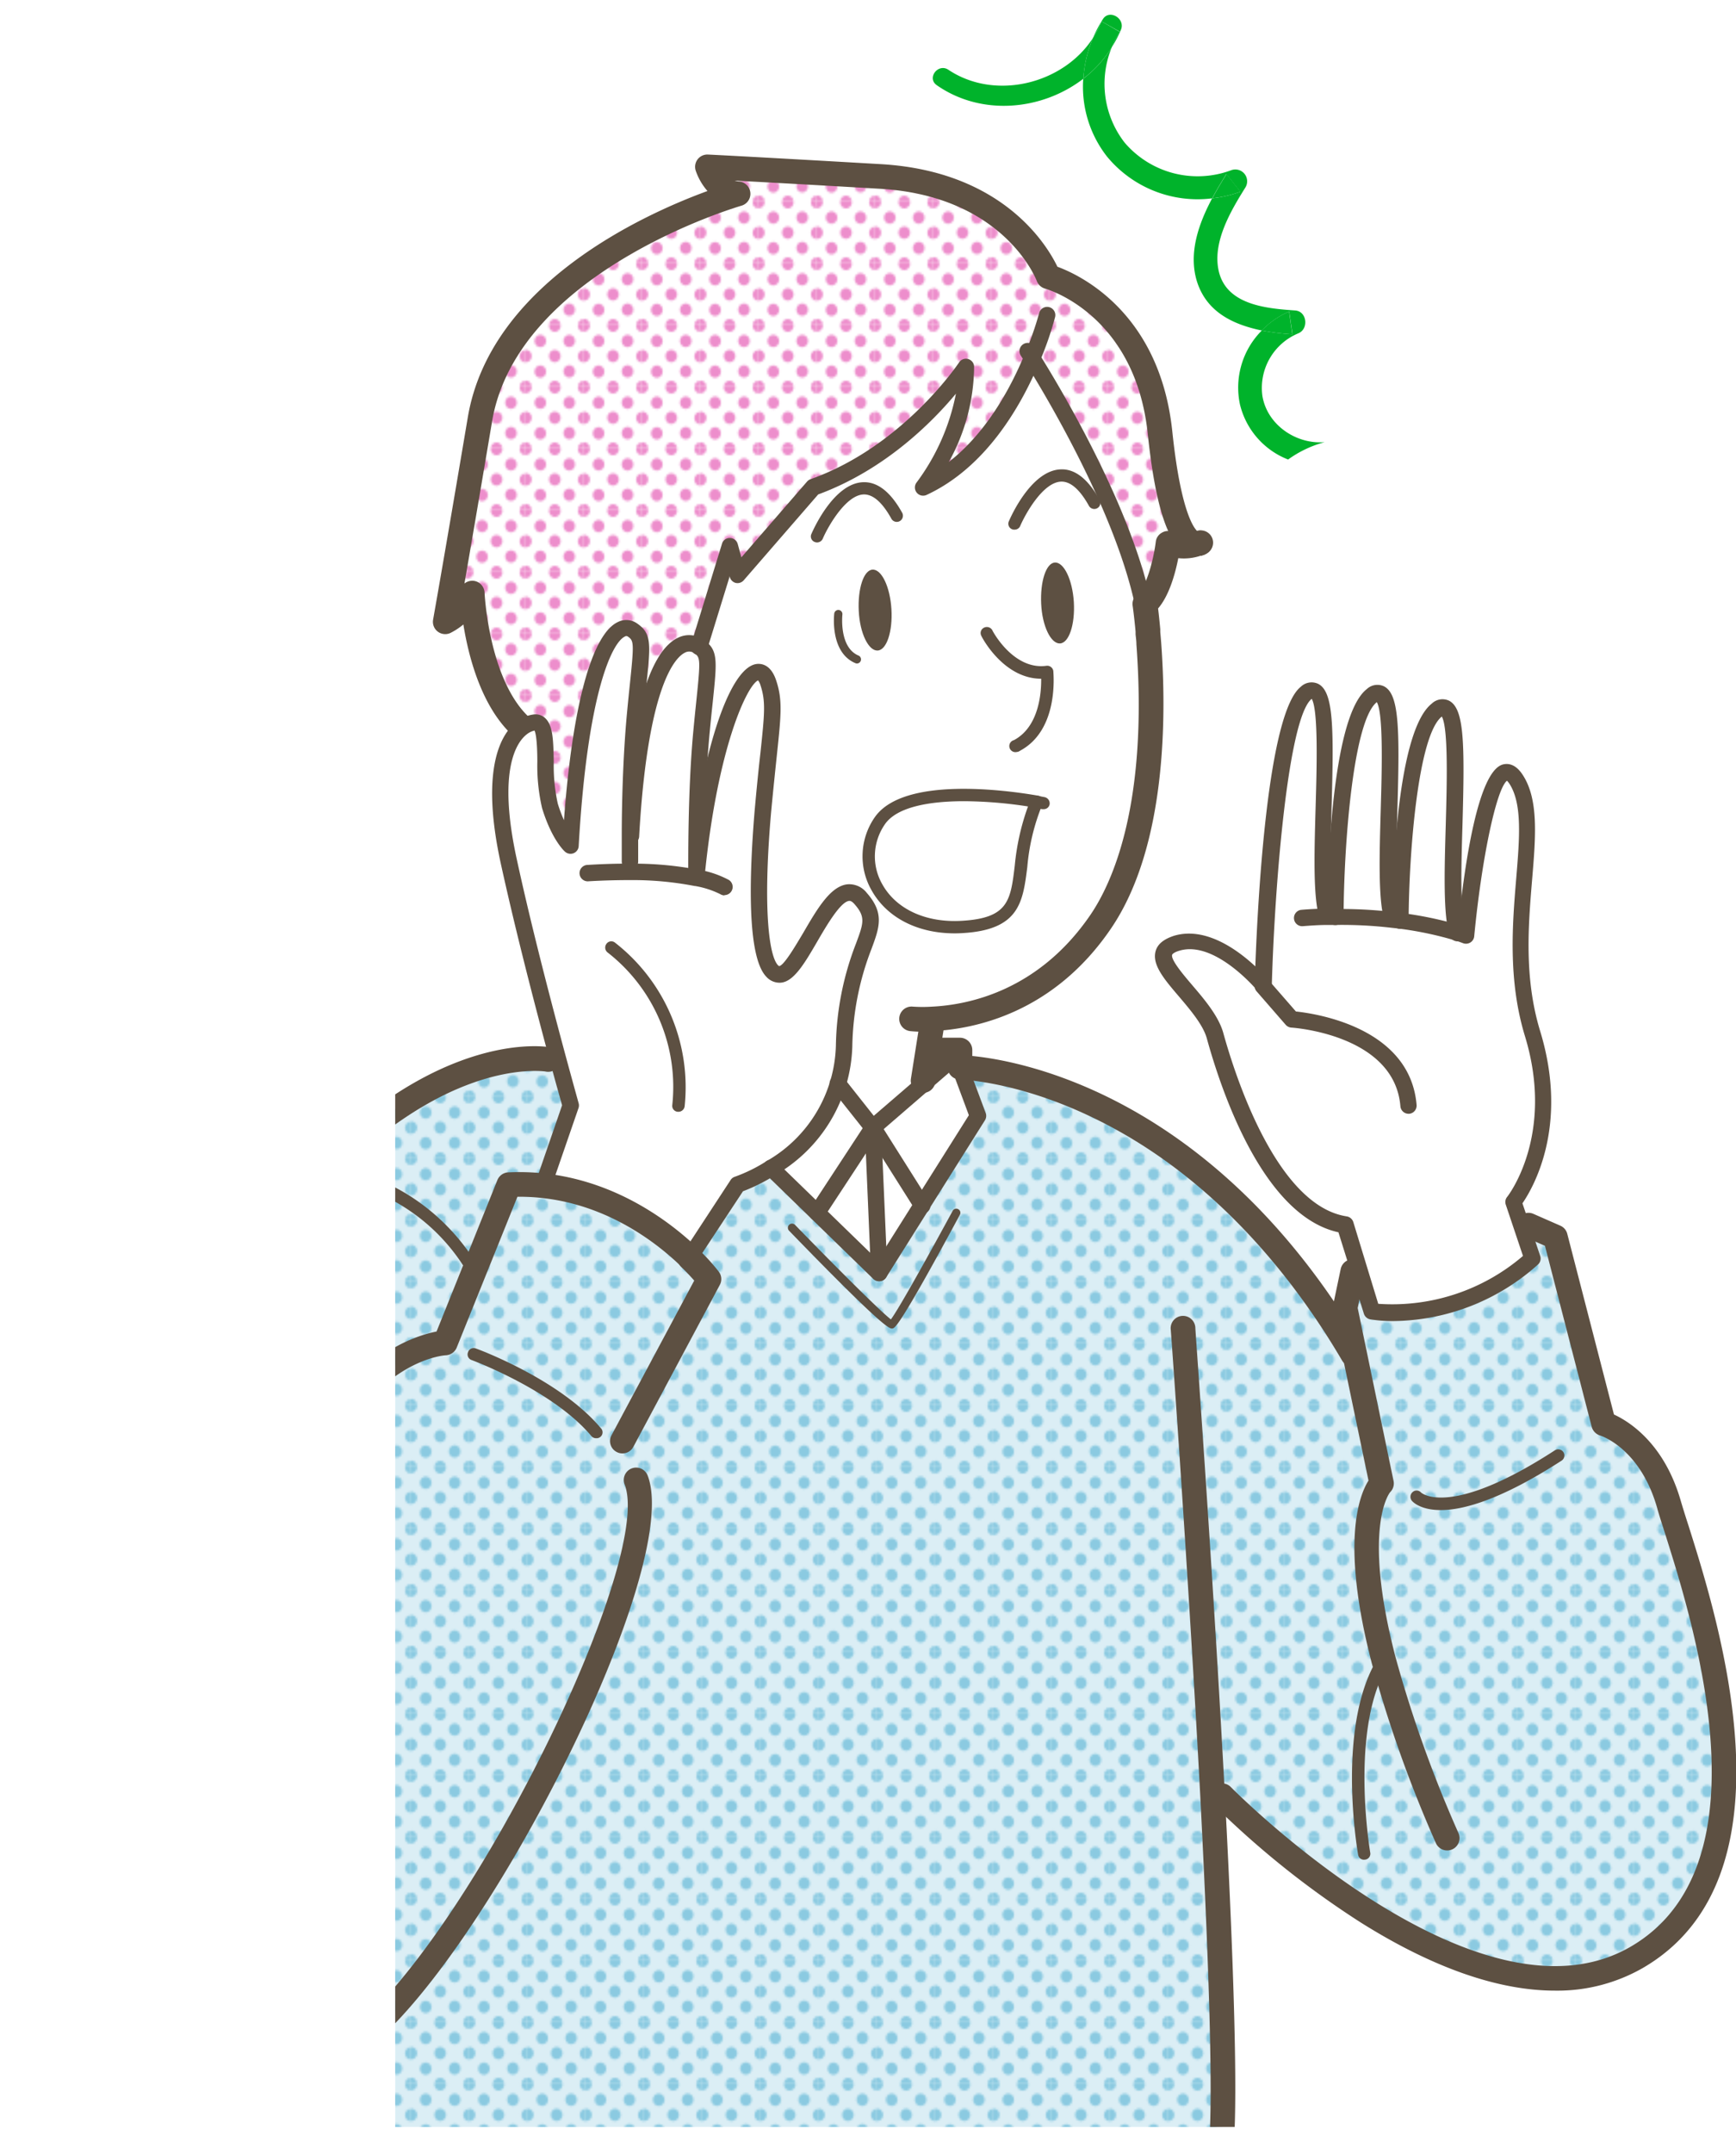<svg xmlns="http://www.w3.org/2000/svg" xmlns:xlink="http://www.w3.org/1999/xlink" viewBox="0 0 293.87 364.3"><defs><style>.cls-1,.cls-4{fill:none;}.cls-2{fill:#8bcae1;}.cls-3{fill:#ed8ecc;}.cls-4{stroke:#fff;stroke-width:5px;}.cls-5{fill:#00b32b;}.cls-6{clip-path:url(#clip-path);}.cls-7{fill:#fff;}.cls-8{fill:#b9dfed;opacity:0.5;}.cls-9{fill:url(#新規パターンスウォッチ_16);}.cls-10{fill:url(#新規パターンスウォッチ_9);}.cls-11{fill:#5d5042;}</style><clipPath id="clip-path" transform="translate(66.9 -27.99)"><rect class="cls-1" width="253.96" height="387.87"/></clipPath><pattern id="新規パターンスウォッチ_16" data-name="新規パターンスウォッチ 16" width="28.8" height="28.8" patternTransform="translate(81.6 15.23) scale(0.34 0.36)" patternUnits="userSpaceOnUse" viewBox="0 0 28.8 28.8"><rect class="cls-1" width="28.8" height="28.8"/><path class="cls-2" d="M28.8,31.79a2.88,2.88,0,1,0-2.88-2.88A2.88,2.88,0,0,0,28.8,31.79Z"/><path class="cls-2" d="M14.4,31.79a2.88,2.88,0,1,0-2.88-2.88A2.88,2.88,0,0,0,14.4,31.79Z"/><path class="cls-2" d="M28.8,17.39a2.88,2.88,0,1,0-2.88-2.88A2.88,2.88,0,0,0,28.8,17.39Z"/><path class="cls-2" d="M14.4,17.28a2.88,2.88,0,1,0-2.88-2.88A2.88,2.88,0,0,0,14.4,17.28Z"/><path class="cls-2" d="M7.2,24.59a2.88,2.88,0,1,0-2.88-2.88A2.88,2.88,0,0,0,7.2,24.59Z"/><path class="cls-2" d="M21.6,24.48a2.88,2.88,0,1,0-2.88-2.88A2.88,2.88,0,0,0,21.6,24.48Z"/><path class="cls-2" d="M7.2,10.19A2.88,2.88,0,1,0,4.32,7.31,2.88,2.88,0,0,0,7.2,10.19Z"/><path class="cls-2" d="M21.6,10.19a2.88,2.88,0,1,0-2.88-2.88A2.88,2.88,0,0,0,21.6,10.19Z"/><path class="cls-2" d="M0,31.68a2.79,2.79,0,0,0,2.88-2.77,3,3,0,0,0-2.88-3,2.88,2.88,0,0,0,0,5.76Z"/><path class="cls-2" d="M0,17.28A2.88,2.88,0,0,0,2.88,14.4,2.88,2.88,0,0,0,0,11.52,3.09,3.09,0,0,0-2.88,14.4,2.88,2.88,0,0,0,0,17.28Z"/><path class="cls-2" d="M28.8,3A2.88,2.88,0,0,0,31.68.11a2.88,2.88,0,0,0-5.76,0A2.88,2.88,0,0,0,28.8,3Z"/><path class="cls-2" d="M14.4,3A2.88,2.88,0,0,0,17.28.11a2.88,2.88,0,0,0-5.76,0A2.88,2.88,0,0,0,14.4,3Z"/><path class="cls-2" d="M0,2.88A2.88,2.88,0,0,0,2.88,0,3.09,3.09,0,0,0,0-2.88,2.88,2.88,0,0,0-2.88,0,2.88,2.88,0,0,0,0,2.88Z"/></pattern><pattern id="新規パターンスウォッチ_9" data-name="新規パターンスウォッチ 9" width="28.8" height="28.8" patternTransform="translate(91.14 9.97) scale(0.34 0.36)" patternUnits="userSpaceOnUse" viewBox="0 0 28.8 28.8"><rect class="cls-1" width="28.8" height="28.8"/><path class="cls-3" d="M28.8,31.79a2.88,2.88,0,1,0-2.88-2.88A2.88,2.88,0,0,0,28.8,31.79Z"/><path class="cls-3" d="M14.4,31.79a2.88,2.88,0,1,0-2.88-2.88A2.88,2.88,0,0,0,14.4,31.79Z"/><path class="cls-3" d="M28.8,17.39a2.88,2.88,0,1,0-2.88-2.88A2.88,2.88,0,0,0,28.8,17.39Z"/><path class="cls-3" d="M14.4,17.28a2.88,2.88,0,1,0-2.88-2.88A2.88,2.88,0,0,0,14.4,17.28Z"/><path class="cls-3" d="M7.2,24.59a2.88,2.88,0,1,0-2.88-2.88A2.88,2.88,0,0,0,7.2,24.59Z"/><path class="cls-3" d="M21.6,24.48a2.88,2.88,0,1,0-2.88-2.88A2.88,2.88,0,0,0,21.6,24.48Z"/><path class="cls-3" d="M7.2,10.19A2.88,2.88,0,1,0,4.32,7.31,2.88,2.88,0,0,0,7.2,10.19Z"/><path class="cls-3" d="M21.6,10.19a2.88,2.88,0,1,0-2.88-2.88A2.88,2.88,0,0,0,21.6,10.19Z"/><path class="cls-3" d="M0,31.68a2.79,2.79,0,0,0,2.88-2.77,3,3,0,0,0-2.88-3,2.88,2.88,0,0,0,0,5.76Z"/><path class="cls-3" d="M0,17.28A2.88,2.88,0,0,0,2.88,14.4,2.88,2.88,0,0,0,0,11.52,3.09,3.09,0,0,0-2.88,14.4,2.88,2.88,0,0,0,0,17.28Z"/><path class="cls-3" d="M28.8,3A2.88,2.88,0,0,0,31.68.11a2.88,2.88,0,0,0-5.76,0A2.88,2.88,0,0,0,28.8,3Z"/><path class="cls-3" d="M14.4,3A2.88,2.88,0,0,0,17.28.11a2.88,2.88,0,0,0-5.76,0A2.88,2.88,0,0,0,14.4,3Z"/><path class="cls-3" d="M0,2.88A2.88,2.88,0,0,0,2.88,0,3.09,3.09,0,0,0,0-2.88,2.88,2.88,0,0,0-2.88,0,2.88,2.88,0,0,0,0,2.88Z"/></pattern></defs><g id="レイヤー_2" data-name="レイヤー 2"><g id="吹き出し"><path class="cls-4" d="M119.58,31.61a15.58,15.58,0,0,1-1.45,2.78,21,21,0,0,1,1.68-3.18c1.12-1.72,3.79-.07,3.06,1.77a19,19,0,0,1-1.57,3,16,16,0,0,1,1.34-2.64Z" transform="translate(66.9 -27.99)"/><path class="cls-4" d="M121.3,36a16.2,16.2,0,0,0,2.17,16.11,16.25,16.25,0,0,0,18.05,4.68,2,2,0,0,1,2.35,3c-2.41,3.86-5.45,9-4.52,13.79,1.16,6,8.06,6.6,13,6.94,2,.15,2.33,3.1.55,3.86A10,10,0,0,0,146.8,95c.83,4.9,5.72,8.2,10.54,7.8a18.88,18.88,0,0,0-6.19,2.94A13.37,13.37,0,0,1,143,96.42a13.67,13.67,0,0,1,3.7-12.51,42.79,42.79,0,0,0,5.19.65c-.19-1.29-.37-2.57-.55-3.86a14.3,14.3,0,0,0-4.64,3.21c-4.85-1-9.38-3.12-11-8.36-1.43-4.74.28-9.66,2.59-14a20.31,20.31,0,0,0,4.76-1.11l-2.35-3c-.81,1.29-1.64,2.67-2.41,4.11a19.86,19.86,0,0,1-17.82-7.1,19.18,19.18,0,0,1-4-13.13A20.09,20.09,0,0,0,121.3,36Z" transform="translate(66.9 -27.99)"/><path class="cls-4" d="M118.13,34.39a15.58,15.58,0,0,0,1.45-2.78l3.06,1.77A16,16,0,0,0,121.3,36a20.09,20.09,0,0,1-4.81,5.29A21.08,21.08,0,0,1,118.13,34.39Z" transform="translate(66.9 -27.99)"/><path class="cls-4" d="M93.65,39.8c7.92,5.29,19.46,2.4,24.48-5.41a21.08,21.08,0,0,0-1.64,6.92c-7,5.38-17.24,6.38-24.82,1.09C89.94,41.19,91.91,38.63,93.65,39.8Z" transform="translate(66.9 -27.99)"/><path class="cls-4" d="M143.08,60.43a20.31,20.31,0,0,1-4.76,1.11c.77-1.44,1.6-2.82,2.41-4.11Z" transform="translate(66.9 -27.99)"/><path class="cls-4" d="M151.32,80.7c.18,1.29.36,2.57.55,3.86a42.79,42.79,0,0,1-5.19-.65A14.3,14.3,0,0,1,151.32,80.7Z" transform="translate(66.9 -27.99)"/><path class="cls-5" d="M119.58,31.61a15.58,15.58,0,0,1-1.45,2.78,21,21,0,0,1,1.68-3.18c1.12-1.72,3.79-.07,3.06,1.77a19,19,0,0,1-1.57,3,16,16,0,0,1,1.34-2.64Z" transform="translate(66.9 -27.99)"/><path class="cls-5" d="M121.3,36a16.2,16.2,0,0,0,2.17,16.11,16.25,16.25,0,0,0,18.05,4.68,2,2,0,0,1,2.35,3c-2.41,3.86-5.45,9-4.52,13.79,1.16,6,8.06,6.6,13,6.94,2,.15,2.33,3.1.55,3.86A10,10,0,0,0,146.8,95c.83,4.9,5.72,8.2,10.54,7.8a18.88,18.88,0,0,0-6.19,2.94A13.37,13.37,0,0,1,143,96.42a13.67,13.67,0,0,1,3.7-12.51,42.79,42.79,0,0,0,5.19.65c-.19-1.29-.37-2.57-.55-3.86a14.3,14.3,0,0,0-4.64,3.21c-4.85-1-9.38-3.12-11-8.36-1.43-4.74.28-9.66,2.59-14a20.31,20.31,0,0,0,4.76-1.11l-2.35-3c-.81,1.29-1.64,2.67-2.41,4.11a19.86,19.86,0,0,1-17.82-7.1,19.18,19.18,0,0,1-4-13.13A20.09,20.09,0,0,0,121.3,36Z" transform="translate(66.9 -27.99)"/><path class="cls-5" d="M118.13,34.39a15.58,15.58,0,0,0,1.45-2.78l3.06,1.77A16,16,0,0,0,121.3,36a20.09,20.09,0,0,1-4.81,5.29A21.08,21.08,0,0,1,118.13,34.39Z" transform="translate(66.9 -27.99)"/><path class="cls-5" d="M93.65,39.8c7.92,5.29,19.46,2.4,24.48-5.41a21.08,21.08,0,0,0-1.64,6.92c-7,5.38-17.24,6.38-24.82,1.09C89.94,41.19,91.91,38.63,93.65,39.8Z" transform="translate(66.9 -27.99)"/><path class="cls-5" d="M143.08,60.43a20.31,20.31,0,0,1-4.76,1.11c.77-1.44,1.6-2.82,2.41-4.11Z" transform="translate(66.9 -27.99)"/><path class="cls-5" d="M151.32,80.7c.18,1.29.36,2.57.55,3.86a42.79,42.79,0,0,1-5.19-.65A14.3,14.3,0,0,1,151.32,80.7Z" transform="translate(66.9 -27.99)"/><g class="cls-6"><path class="cls-7" d="M218.83,286c-.52-1.63-1-3-1.25-4-2.8-9.82-8.79-13.51-11.33-14.68l-7.9-30.56a2.06,2.06,0,0,0-1.18-1.39l-4.56-2a2,2,0,0,0-1.24-.14l-.55-1.62c1.83-2.62,8-13.05,3-29.13-2.75-9-2-17.88-1.36-25.69.61-7.28,1.13-13.58-1.64-17.74-1.19-1.79-2.44-1.91-3.29-1.7-3.66.92-5.87,12.92-7.08,22.88-.14-3.58,0-8.18.13-12.69.39-13.86.3-19.63-2.29-20.94a2.61,2.61,0,0,0-2.91.5c-3.38,2.65-5,11.88-5.88,20.46,0-.82.05-1.64.07-2.47.4-13.85.31-19.62-2.28-20.92a2.62,2.62,0,0,0-2.92.49c-3.43,2.69-5.1,12.64-5.91,21.79,0-.6,0-1.21.05-1.82.4-13.86.31-19.63-2.28-20.94a2.62,2.62,0,0,0-2.92.49c-5.58,4.38-7.27,35.43-7.71,47.32-3-2.8-8.45-6.79-13.79-5.17-1.69.51-2.73,1.37-3.08,2.56-.67,2.3,1.46,4.8,3.93,7.69,1.92,2.26,4.1,4.82,4.73,7.1,2.49,9,9.58,30,22.28,32.81l1.49,4.74a2.06,2.06,0,0,0-1.15,1.44l-1.15,5.5c-24.15-35.5-53.28-40.8-61.26-41.59v-1a2.09,2.09,0,0,0-2.08-2.09H92.62l.18-1.15c7.31-.7,19.3-4,28.28-17.14,9.54-13.93,9.45-36.38,8.55-48.51,0-.62-.1-1.2-.15-1.75l0-.47c-.14-1.53-.27-2.73-.37-3.51,1.92-2.23,2.93-6,3.42-8.51a8.91,8.91,0,0,0,4.45-.66h0l.05,0h0l.1,0h0l.26-.14,0,0,.09-.06a2.08,2.08,0,0,0-1.78-3.71c-.59-.56-2.79-3.5-4.18-16.81-2.1-20.14-15.63-26.49-19.45-27.89C110.36,69.5,102.9,57,82.3,55.77,60.05,54.48,53,54.14,52.93,54.14a2.08,2.08,0,0,0-1.75.8,2.1,2.1,0,0,0-.34,1.89,10.27,10.27,0,0,0,2,3.48C42.08,64.25,16.1,76,12.29,98.6c-4.51,26.73-5.86,34.15-5.87,34.22a2.08,2.08,0,0,0,2.94,2.26,11.78,11.78,0,0,0,2.18-1.43c.83,5.18,2.84,13,7.56,18-2.18,2.92-4.13,9.17-1.23,22.46,1.88,8.57,4.46,19,7.67,31-3.76-.4-24.8-1-49.07,30.92a247.54,247.54,0,0,0-34,62.35c-6.45,17.68-12.91,43-7.09,63.38,3.39,11.88,9.64,20.13,18.08,23.88a27.55,27.55,0,0,0,11.24,2.29,38.8,38.8,0,0,0,15-3.24v5.52a2.08,2.08,0,0,0,2.08,2.09,2.08,2.08,0,0,0,2.09-2.09h154a2.1,2.1,0,0,0,1.94,2.09h.14a2.09,2.09,0,0,0,2.08-2c.54-8.31.09-26.77-1.35-54.9a154,154,0,0,0,22.82,17.84c12.18,7.65,23.28,11.52,32.85,11.52A29.09,29.09,0,0,0,211.08,361C237.68,345.69,224,302.35,218.83,286Z" transform="translate(66.9 -27.99)"/><path class="cls-7" d="M-18.52,381.56c-17.75,8.74-36.82,5.14-44.11-20.39-9.79-34.24,15-90,40.76-123.89s47.63-30.05,47.63-30.05l1.89.35c1.24,4.58,2.06,7.47,2.06,7.47l-4.6,13.34,0,.23c11.8,1.28,20.37,7.9,24.74,12.15l8.11-12.38a27.09,27.09,0,0,0,5.68-2.78l7.8,7.57,10.51,10.2,7.23-11.48,9.5-15.05-3.1-8.32s38.48.66,66.53,48.6l.32-.07-1.62-7.76,1.3-6.2,1-.32,2.22,7.07s13.92,2.61,27.18-8.91l-1.81-5.31,1.05-.35,4.56,2,8.16,31.59s7.83,2.28,11.09,13.7,22.18,60.66-5.54,76.65-70.13-27.4-70.13-27.4l-1.54.08c1.3,24.83,2.19,48.37,1.54,58.3H-18.28v-8.15Z" transform="translate(66.9 -27.99)"/><path class="cls-8" d="M-18.52,381.56c-17.75,8.74-36.82,5.14-44.11-20.39-9.79-34.24,15-90,40.76-123.89s47.63-30.05,47.63-30.05l1.89.35c1.24,4.58,2.06,7.47,2.06,7.47l-4.6,13.34,0,.23c11.8,1.28,20.37,7.9,24.74,12.15l8.11-12.38a27.09,27.09,0,0,0,5.68-2.78l7.8,7.57,10.51,10.2,7.23-11.48,9.5-15.05-3.1-8.32s38.48.66,66.53,48.6l.32-.07-1.62-7.76,1.3-6.2,1-.32,2.22,7.07s13.92,2.61,27.18-8.91l-1.81-5.31,1.05-.35,4.56,2,8.16,31.59s7.83,2.28,11.09,13.7,22.18,60.66-5.54,76.65-70.13-27.4-70.13-27.4l-1.54.08c1.3,24.83,2.19,48.37,1.54,58.3H-18.28v-8.15Z" transform="translate(66.9 -27.99)"/><path class="cls-9" d="M-18.52,381.56c-17.75,8.74-36.82,5.14-44.11-20.39-9.79-34.24,15-90,40.76-123.89s47.63-30.05,47.63-30.05l1.89.35c1.24,4.58,2.06,7.47,2.06,7.47l-4.6,13.34,0,.23c11.8,1.28,20.37,7.9,24.74,12.15l8.11-12.38a27.09,27.09,0,0,0,5.68-2.78l7.8,7.57,10.51,10.2,7.23-11.48,9.5-15.05-3.1-8.32s38.48.66,66.53,48.6l.32-.07-1.62-7.76,1.3-6.2,1-.32,2.22,7.07s13.92,2.61,27.18-8.91l-1.81-5.31,1.05-.35,4.56,2,8.16,31.59s7.83,2.28,11.09,13.7,22.18,60.66-5.54,76.65-70.13-27.4-70.13-27.4l-1.54.08c1.3,24.83,2.19,48.37,1.54,58.3H-18.28v-8.15Z" transform="translate(66.9 -27.99)"/><path class="cls-7" d="M146.92,194.84s1.26-44.83,7.29-49.56,1,29.7,3.53,37.68v.25l1.36,0a72.34,72.34,0,0,1,9.66.49c.46,0,.92.09,1.35.15a60.55,60.55,0,0,1,9.69,2c.93.29,1.42.48,1.42.48s3.26-34.35,8.47-26.53-2.6,25.23,2.83,43.06-3.26,28.49-3.26,28.49l1.45,4.26,1.81,5.31c-13.26,11.52-27.18,8.91-27.18,8.91l-2.22-7.07-2.34-7.5c-13-2-20.22-25.45-22-32s-13.53-13.53-6.52-15.65S146.92,194.84,146.92,194.84Z" transform="translate(66.9 -27.99)"/><path class="cls-7" d="M107.83,88.59c-3,7.06-8.72,17.38-18.47,21.88,0,0,7.5-9.35,7.29-20.44,0,0-9.58,14.56-25.88,20.44L57.94,125.26l-1.3-4.79-5.23,17c-3.21-2.22-9.78,1.31-11.51,32h-.16c0-5,.19-13.29.88-20.62,1.09-11.31,1.7-12.64-.44-14.13-3.21-2.23-8.77,5.82-10.5,36.48,0,0-2-1.77-3.49-6.76s.29-14.33-2.52-14.11a4.27,4.27,0,0,0-2.29,1l-.51-.76C13.69,143.31,13,128.34,13,128.34a10,10,0,0,1-4.57,4.85S9.78,126,14.35,98.94s43.7-38.16,43.7-38.16c-3.91-.32-5.22-4.56-5.22-4.56s6.85.32,29.35,1.63,28.38,17,28.38,17,16.64,4.57,18.91,26.42c2,19.19,5.78,19,6.66,18.68a7.17,7.17,0,0,1-5.35.08s-1,8-3.92,10.26c0,0,.25,1.66.5,4.46C125.38,117.47,111.23,94,107.83,88.59Z" transform="translate(66.9 -27.99)"/><path class="cls-10" d="M107.83,88.59c-3,7.06-8.72,17.38-18.47,21.88,0,0,7.5-9.35,7.29-20.44,0,0-9.58,14.56-25.88,20.44L57.94,125.26l-1.3-4.79-5.23,17c-3.21-2.22-9.78,1.31-11.51,32h-.16c0-5,.19-13.29.88-20.62,1.09-11.31,1.7-12.64-.44-14.13-3.21-2.23-8.77,5.82-10.5,36.48,0,0-2-1.77-3.49-6.76s.29-14.33-2.52-14.11a4.27,4.27,0,0,0-2.29,1l-.51-.76C13.69,143.31,13,128.34,13,128.34a10,10,0,0,1-4.57,4.85S9.78,126,14.35,98.94s43.7-38.16,43.7-38.16c-3.91-.32-5.22-4.56-5.22-4.56s6.85.32,29.35,1.63,28.38,17,28.38,17,16.64,4.57,18.91,26.42c2,19.19,5.78,19,6.66,18.68a7.17,7.17,0,0,1-5.35.08s-1,8-3.92,10.26c0,0,.25,1.66.5,4.46C125.38,117.47,111.23,94,107.83,88.59Z" transform="translate(66.9 -27.99)"/><path class="cls-7" d="M91,200.43l-.83,5.2-.81,5.19.31.37-8.8,7.58L75,211.32A25.49,25.49,0,0,0,76,205c.65-17.94,7.61-19.47,2.82-24.9s-9.91,12.61-13.65,12.83-4.18-12.39-2.87-27.4,2.31-17.73.87-22c-2.3-6.75-9.56,6.06-12.17,33h0c0-.91-.18-14.05.87-25,1.09-11.31,1.7-12.65-.44-14.14l5.23-17,1.3,4.79,12.83-14.79C87.07,104.59,96.65,90,96.65,90c.21,11.09-7.29,20.44-7.29,20.44,9.75-4.5,15.51-14.82,18.47-21.88,3.4,5.44,17.55,28.88,19.53,46.12.06.66.13,1.4.19,2.18.82,11.11,1.11,33.59-8.19,47.18S97.17,200.12,91,200.43Zm17.62-36.79c-4.7-.82-22-3.24-26.55,3.18-5.22,7.36.44,18.78,13.87,18S103.4,175.49,108.62,163.64Zm3.91-26.75c1.53-.1,2.57-3.24,2.35-7s-1.67-6.79-3.19-6.69-2.58,3.25-2.34,7S111,137,112.53,136.89Zm-30.87,1.2c1.53-.1,2.57-3.25,2.34-7s-1.66-6.78-3.18-6.69-2.58,3.24-2.35,7S80.13,138.18,81.66,138.09Z" transform="translate(66.9 -27.99)"/><path class="cls-11" d="M114.88,129.86c.22,3.79-.82,6.93-2.35,7s-3-2.91-3.18-6.69.82-6.94,2.34-7S114.64,126.07,114.88,129.86Z" transform="translate(66.9 -27.99)"/><path class="cls-7" d="M108.62,163.64c-5.22,11.85.75,20.43-12.68,21.19s-19.09-10.65-13.87-18C86.61,160.4,103.92,162.82,108.62,163.64Z" transform="translate(66.9 -27.99)"/><polygon class="cls-7" points="156.57 183.2 156.26 182.83 157.07 177.64 162.46 177.64 162.46 180.54 165.56 188.86 156.06 203.92 147.78 190.78 156.57 183.2"/><polygon class="cls-7" points="156.06 203.92 148.84 215.39 147.78 190.78 156.06 203.92"/><path class="cls-11" d="M84,131.06c.23,3.78-.81,6.93-2.34,7s-3-2.9-3.19-6.69.83-6.94,2.35-7S83.77,127.27,84,131.06Z" transform="translate(66.9 -27.99)"/><polygon class="cls-7" points="147.78 190.78 148.84 215.39 138.32 205.19 147.78 190.78"/><path class="cls-7" d="M75,211.32l5.91,7.45-9.45,14.41-7.8-7.57A25.7,25.7,0,0,0,75,211.32Z" transform="translate(66.9 -27.99)"/><path class="cls-7" d="M51,176.53c2.61-26.95,9.87-39.76,12.17-33,1.44,4.23.43,7-.87,22s-.88,27.61,2.87,27.4S74,174.61,78.81,180.05,76.64,187,76,205a24.64,24.64,0,0,1-12.37,20.66,27.09,27.09,0,0,1-5.68,2.78l-8.11,12.38c-4.37-4.25-12.94-10.87-24.74-12.15l0-.23,4.6-13.34s-.82-2.89-2.06-7.47c-2.21-8.17-5.77-21.7-8.42-33.79-3.16-14.45-.52-20.44,2.15-22.55a4.27,4.27,0,0,1,2.29-1c2.81-.22,1,9.13,2.52,14.11s3.49,6.76,3.49,6.76c1.73-30.66,7.29-38.71,10.5-36.48,2.14,1.49,1.53,2.82.44,14.13-.69,7.33-.86,15.66-.88,20.62,0,2.69,0,4.39,0,4.39v1.71a56.51,56.51,0,0,1,11.24,1Z" transform="translate(66.9 -27.99)"/><path class="cls-7" d="M51.41,137.43c2.14,1.49,1.53,2.83.44,14.14-1.05,10.91-.88,24.05-.87,25a56.51,56.51,0,0,0-11.24-1v-1.71s0-1.7,0-4.39h.16C41.63,138.74,48.2,135.21,51.41,137.43Z" transform="translate(66.9 -27.99)"/><path class="cls-11" d="M20.87,152.56a2.09,2.09,0,0,1-1.48-.61c-4.93-4.93-7-13-7.85-18.3a11.78,11.78,0,0,1-2.18,1.43,2.08,2.08,0,0,1-2.94-2.26c0-.07,1.36-7.49,5.87-34.22C16.1,76,42.08,64.25,52.86,60.31a10.27,10.27,0,0,1-2-3.48,2.1,2.1,0,0,1,.34-1.89,2.08,2.08,0,0,1,1.75-.8c.07,0,7.12.34,29.37,1.63C102.9,57,110.36,69.5,112.1,73.12c3.82,1.4,17.35,7.75,19.45,27.89,1.43,13.65,3.71,16.39,4.23,16.85a2.08,2.08,0,0,1,1.07,4,3.62,3.62,0,0,1-3.19-.4c-1.91-1.19-4.64-4.56-6.26-20C125.31,81.37,110.63,77,110,76.82a2.11,2.11,0,0,1-1.39-1.28c-.22-.58-5.77-14.4-26.55-15.61-12.54-.73-20.25-1.15-24.59-1.38a2.93,2.93,0,0,0,.75.15,2.09,2.09,0,0,1,.4,4.09c-.38.11-37.93,11.06-42.22,36.5-2.3,13.63-3.78,22.25-4.68,27.43a2.15,2.15,0,0,1,1.67-.44,2.11,2.11,0,0,1,1.74,2c0,.14.7,14.25,7.21,20.75a2.08,2.08,0,0,1,0,2.95A2.05,2.05,0,0,1,20.87,152.56Z" transform="translate(66.9 -27.99)"/><path class="cls-11" d="M136.15,122a2.08,2.08,0,0,1-.84-4l.05,0a2.08,2.08,0,0,1,2,3.64l-.26.14-.31.13A2,2,0,0,1,136.15,122Z" transform="translate(66.9 -27.99)"/><path class="cls-11" d="M136.15,122a2.08,2.08,0,0,1-.84-4l.33-.14a2.08,2.08,0,0,1,1.46,3.9l-.17.08A2.12,2.12,0,0,1,136.15,122Z" transform="translate(66.9 -27.99)"/><path class="cls-11" d="M136.13,122a2.1,2.1,0,1,1,1.5-.62A2.16,2.16,0,0,1,136.13,122Z" transform="translate(66.9 -27.99)"/><path class="cls-11" d="M89.47,202.55a20.19,20.19,0,0,1-2.3-.1,2.08,2.08,0,0,1,.47-4.14h0a24.43,24.43,0,0,0,3.26,0c6.25-.31,18-2.73,26.74-15.46,3.79-5.53,9.83-18.84,7.83-45.84,0-.6-.09-1.16-.14-1.69l0-.47c-.25-2.69-.49-4.32-.49-4.33a2.08,2.08,0,0,1,.79-2c1.55-1.19,2.75-5.9,3.12-8.86a2,2,0,0,1,1-1.52,2.09,2.09,0,0,1,1.79-.19,5.23,5.23,0,0,0,3.8,0,2.08,2.08,0,1,1,1.72,3.79,8.87,8.87,0,0,1-4.5.69c-.49,2.5-1.5,6.28-3.42,8.51.1.78.23,2,.37,3.51l0,.47c.05.55.1,1.13.15,1.75.9,12.13,1,34.58-8.55,48.51-9.71,14.21-23,16.92-30,17.26C90.5,202.54,90,202.55,89.47,202.55Z" transform="translate(66.9 -27.99)"/><path class="cls-11" d="M89.36,212.9l-.32,0a2.09,2.09,0,0,1-1.74-2.39l1.64-10.39a2.09,2.09,0,0,1,4.12.66l-1.64,10.38A2.08,2.08,0,0,1,89.36,212.9Z" transform="translate(66.9 -27.99)"/><path class="cls-11" d="M162.1,259.21a2.07,2.07,0,0,1-1.8-1c-7.82-13.35-21.56-31.36-42.66-41.34-12.62-6-22-6.22-22.12-6.23a2.08,2.08,0,0,1-2-2.08v-.82h-3.3a2.09,2.09,0,0,1,0-4.17h5.39a2.09,2.09,0,0,1,2.08,2.09v1c8.53.84,41.3,6.84,66.25,49.5a2.08,2.08,0,0,1-.74,2.85A2.12,2.12,0,0,1,162.1,259.21Z" transform="translate(66.9 -27.99)"/><path class="cls-11" d="M196.31,364.8c-9.57,0-20.67-3.87-32.85-11.52a152,152,0,0,1-25-20,2.09,2.09,0,1,1,3-2.92c.41.42,41.59,42,67.6,27.05,23.7-13.66,10.73-54.67,5.85-70.11-.53-1.68-1-3.08-1.28-4.15-2.86-10.06-9.4-12.2-9.68-12.28a2.12,2.12,0,0,1-1.41-1.48l-7.91-30.61-3.63-1.59a2.08,2.08,0,1,1,1.67-3.82l4.56,2a2.06,2.06,0,0,1,1.18,1.39l7.9,30.56c2.54,1.17,8.53,4.86,11.33,14.68.3,1,.73,2.41,1.25,4,5.16,16.31,18.85,59.65-7.75,75A29.09,29.09,0,0,1,196.31,364.8Z" transform="translate(66.9 -27.99)"/><path class="cls-11" d="M139.91,392.29h-.14a2.08,2.08,0,0,1-1.94-2.22c.55-8.51,0-28-1.54-58.06-2-37.53-4.95-78.56-5-79a2.09,2.09,0,1,1,4.16-.3c0,.41,3,41.47,5,79.05,1.59,30.18,2.1,49.88,1.54,58.55A2.09,2.09,0,0,1,139.91,392.29Z" transform="translate(66.9 -27.99)"/><path class="cls-11" d="M-18.28,392.29a2.08,2.08,0,0,1-2.08-2.08v-8.16A2.08,2.08,0,0,1-18.28,380a2.08,2.08,0,0,1,2.09,2.08v8.16A2.08,2.08,0,0,1-18.28,392.29Z" transform="translate(66.9 -27.99)"/><path class="cls-11" d="M-35.31,387.92a27.55,27.55,0,0,1-11.24-2.29c-8.44-3.75-14.69-12-18.08-23.88-5.82-20.36.64-45.7,7.09-63.38a247.54,247.54,0,0,1,34-62.35c26.24-34.51,48.71-31,49.65-30.85a2.09,2.09,0,1,1-.71,4.11c-.08,0-5.28-.8-13.4,2.35-7.6,2.93-19.35,10-32.22,26.91-26.53,34.89-49.71,89.52-40.41,122.06,3.08,10.81,8.39,17.94,15.76,21.22,7.16,3.17,16.19,2.42,25.42-2.13A60.47,60.47,0,0,0-2.82,367.24C17.43,346,43.51,290.83,38.82,279.11a2.09,2.09,0,0,1,3.88-1.55c5.71,14.28-22.22,71.3-42.51,92.56A64.43,64.43,0,0,1-17.6,383.43,40.31,40.31,0,0,1-35.31,387.92Z" transform="translate(66.9 -27.99)"/><path class="cls-11" d="M-51.87,336.19a2.08,2.08,0,0,1-.64-.1,2.09,2.09,0,0,1-1.34-2.63C-50,321.65-39.09,307-29.42,294.05c6.5-8.69,12.64-16.91,15.87-23.19C-6.45,257,3.39,254,7,253.28L17.3,227.65a2.09,2.09,0,0,1,1.83-1.3,40,40,0,0,1,6.18.19c12.6,1.38,21.68,8.57,26,12.73a2.09,2.09,0,1,1-2.9,3c-3.91-3.8-12.16-10.34-23.52-11.58a33.1,33.1,0,0,0-4.2-.21L10.41,256a2.1,2.1,0,0,1-1.83,1.3c-.43,0-10.92.89-18.42,15.5-3.39,6.6-9.63,14.95-16.24,23.79-9.47,12.67-20.21,27-23.8,38.19A2.09,2.09,0,0,1-51.87,336.19Z" transform="translate(66.9 -27.99)"/><path class="cls-11" d="M38.47,273.9a2,2,0,0,1-1-.25,2.07,2.07,0,0,1-.85-2.82l14-26.17c-.53-.6-1.29-1.43-2.28-2.38a2.09,2.09,0,0,1,2.9-3,35.29,35.29,0,0,1,3.54,3.88,2.06,2.06,0,0,1,.17,2.23L40.31,272.8A2.07,2.07,0,0,1,38.47,273.9Z" transform="translate(66.9 -27.99)"/><path class="cls-11" d="M178.07,341.08a2.08,2.08,0,0,1-1.91-1.26,215.34,215.34,0,0,1-10.86-30.48c-5.22-20.15-2.19-28.22-.54-30.84l-6-28.77a2.08,2.08,0,0,1,0-.86l1.3-6.2a2.09,2.09,0,0,1,4.09.86l-1.22,5.77L169,278.56a2.08,2.08,0,0,1-.59,1.92s-4.81,5.77.9,27.81A211.1,211.1,0,0,0,180,338.17a2.09,2.09,0,0,1-1.09,2.74A2,2,0,0,1,178.07,341.08Z" transform="translate(66.9 -27.99)"/><path class="cls-11" d="M179.81,187.26a1.4,1.4,0,0,1-1.33-1c-1.09-3.46-.87-10.93-.64-18.83.18-6.53.46-16.25-.67-18.2l0,0c-4,3.14-5.57,22.86-5.62,34.55a1.4,1.4,0,0,1-1.39,1.38h0a1.37,1.37,0,0,1-1.38-1.39c0-3.23.31-31.72,6.69-36.73a2.61,2.61,0,0,1,2.91-.5c2.59,1.31,2.68,7.08,2.29,20.94-.22,7.32-.43,14.9.51,17.92a1.38,1.38,0,0,1-.91,1.74A1.4,1.4,0,0,1,179.81,187.26Z" transform="translate(66.9 -27.99)"/><path class="cls-11" d="M168.8,184.82a1.38,1.38,0,0,1-1.32-1c-1.09-3.46-.88-10.93-.65-18.84.19-6.52.47-16.23-.66-18.19l0,0c-4,3.14-5.58,24-5.63,36.33a1.39,1.39,0,0,1-1.39,1.39h0a1.4,1.4,0,0,1-1.39-1.4c0-3.41.32-33.51,6.69-38.51a2.62,2.62,0,0,1,2.92-.49c2.59,1.3,2.68,7.07,2.28,20.92-.21,7.33-.43,14.91.52,17.92a1.4,1.4,0,0,1-.91,1.75A1.52,1.52,0,0,1,168.8,184.82Z" transform="translate(66.9 -27.99)"/><path class="cls-11" d="M169.05,251.51a23.83,23.83,0,0,1-4-.29,1.42,1.42,0,0,1-1.07-.95l-4.31-13.78c-12.7-2.78-19.79-23.76-22.28-32.81-.63-2.28-2.81-4.84-4.73-7.1-2.47-2.89-4.6-5.39-3.93-7.69.35-1.19,1.39-2,3.08-2.56,5.34-1.62,10.79,2.37,13.79,5.17.44-11.89,2.13-42.94,7.71-47.32a2.62,2.62,0,0,1,2.92-.49c2.59,1.31,2.68,7.08,2.28,20.94-.2,6.78-.4,13.77.32,17.17h.24a74.13,74.13,0,0,1,9.83.5c.46,0,.92.1,1.37.16a62.57,62.57,0,0,1,9.71,2c1.06-10.41,3.35-26.07,7.55-27.13.85-.21,2.1-.09,3.29,1.7,2.77,4.16,2.25,10.46,1.64,17.74-.65,7.81-1.39,16.66,1.36,25.69,4.91,16.08-1.21,26.51-3,29.13l3,8.88a1.38,1.38,0,0,1-.4,1.5A37.15,37.15,0,0,1,169.05,251.51Zm-2.64-2.92a34,34,0,0,0,24.5-8.1L188,231.82a1.37,1.37,0,0,1,.24-1.33c.08-.09,8.14-10.36,3-27.2-2.91-9.54-2.11-19.07-1.47-26.73.56-6.77,1.05-12.61-1.18-16a3.08,3.08,0,0,0-.39-.47c-1.8,1.4-4.3,13.25-5.55,26.37a1.39,1.39,0,0,1-.65,1,1.42,1.42,0,0,1-1.25.11s-.48-.19-1.31-.45a59,59,0,0,0-9.46-2c-.43-.06-.87-.1-1.31-.15a72.39,72.39,0,0,0-9.5-.48l-1.35,0c-1.41,0-2.83.1-4.22.21a1.39,1.39,0,0,1-.22-2.77c.9-.08,1.81-.13,2.72-.17-.68-3.86-.49-10.42-.29-17.32.19-6.53.47-16.26-.66-18.21l0,0c-4,3.15-6.28,31.43-6.76,48.51a1.39,1.39,0,0,1-2.46.84c-.07-.08-7.17-8.56-13.2-6.73-.87.26-1.17.56-1.21.69-.25.85,1.93,3.41,3.37,5.1,2.12,2.48,4.51,5.29,5.3,8.16,1.88,6.81,8.92,29.17,20.89,31a1.4,1.4,0,0,1,1.12,1Z" transform="translate(66.9 -27.99)"/><path class="cls-11" d="M171.55,216.44a1.39,1.39,0,0,1-1.39-1.27c-1-12.16-18.25-13.3-18.42-13.31a1.42,1.42,0,0,1-1-.48l-4.9-5.63a1.39,1.39,0,1,1,2.1-1.82l4.53,5.2c3.33.35,19.33,2.69,20.43,15.81a1.39,1.39,0,0,1-1.26,1.5Z" transform="translate(66.9 -27.99)"/><path class="cls-11" d="M177,283.49c-3.28,0-4.61-1.25-4.87-1.54a1.06,1.06,0,0,1,.07-1.48,1,1,0,0,1,1.46.06c.13.12,5,4.3,22.65-7.15a1,1,0,1,1,1.13,1.75C187.08,281.83,180.72,283.49,177,283.49Z" transform="translate(66.9 -27.99)"/><path class="cls-11" d="M164,342.65a1,1,0,0,1-1-.86c-.16-.9-3.78-22.19,3.52-33.54a1,1,0,0,1,1.75,1.13c-6.86,10.67-3.25,31.83-3.22,32.05a1,1,0,0,1-.84,1.2Z" transform="translate(66.9 -27.99)"/><path class="cls-11" d="M13.33,244.15a1,1,0,0,1-.9-.52A32.61,32.61,0,0,0-4.12,229.39a1,1,0,0,1-.69-1.3,1,1,0,0,1,1.3-.7c.44.14,10.83,3.45,17.74,15.18a1,1,0,0,1-.38,1.43A1,1,0,0,1,13.33,244.15Z" transform="translate(66.9 -27.99)"/><path class="cls-11" d="M34,271.33a1,1,0,0,1-.8-.37c-6.48-7.74-20.12-12.8-20.25-12.85a1,1,0,0,1-.62-1.34,1,1,0,0,1,1.33-.62c.59.21,14.3,5.3,21.14,13.47a1,1,0,0,1-.8,1.71Z" transform="translate(66.9 -27.99)"/><path class="cls-11" d="M49.83,242.16a1.38,1.38,0,0,1-1.39-1.38h0a1.36,1.36,0,0,1,.23-.76l8.11-12.38a1.36,1.36,0,0,1,.75-.56,26.69,26.69,0,0,0,5.35-2.64A23.23,23.23,0,0,0,74.6,204.9,49.83,49.83,0,0,1,78,187.64c1.28-3.45,1.67-4.5-.25-6.67-.51-.59-.81-.56-.91-.55-1.48.15-3.85,4.22-5.42,6.92-2.2,3.79-4,6.79-6.2,6.92a3,3,0,0,1-2.39-1c-3.32-3.41-2.89-17.07-2-27.92.37-4.17.7-7.38,1-10,.7-6.65.91-8.66,0-11.43a2.59,2.59,0,0,0-.4-.8c-1.83.78-6.93,11.35-9.08,33.49a1.39,1.39,0,0,1-1.52,1.25,1.38,1.38,0,0,1-1.24-1.52c2-20.31,6.85-35.46,11.62-36,.83-.09,2.37.13,3.25,2.7,1.14,3.35.87,5.88.16,12.62-.27,2.57-.61,5.77-1,9.91-1.44,16.63-.27,24.26,1.18,25.75.14.14.2.14.23.14.85-.2,2.8-3.55,4-5.55,2.39-4.11,4.65-8,7.55-8.29a3.77,3.77,0,0,1,3.27,1.48c3,3.42,2.12,5.83.77,9.47A47.52,47.52,0,0,0,77.38,205a26,26,0,0,1-13,21.78,30.79,30.79,0,0,1-5.51,2.77L51,241.49A1.38,1.38,0,0,1,49.83,242.16Z" transform="translate(66.9 -27.99)"/><path class="cls-11" d="M55.76,179.49a1.4,1.4,0,0,1-.73-.21,15.25,15.25,0,0,0-4.27-1.38h-.07a55.23,55.23,0,0,0-11-1c-2,0-4.37.05-6.93.2a1.39,1.39,0,1,1-.17-2.77c2.63-.16,5-.23,7.12-.21a58,58,0,0,1,11.45,1l.07,0a16.74,16.74,0,0,1,5.24,1.75,1.39,1.39,0,0,1-.75,2.57Z" transform="translate(66.9 -27.99)"/><path class="cls-11" d="M51,176.58l-1.39-.05c0-2.43-.11-14.82.88-25.1.18-1.92.35-3.56.5-5,.72-6.91.64-7.22-.35-7.91a1.47,1.47,0,0,0-1.6-.1c-1.44.7-6.26,5-7.74,31a1.39,1.39,0,1,1-2.77-.15c1.1-19.39,4.31-30.92,9.29-33.35a4.25,4.25,0,0,1,4.4.32c2.45,1.71,2.28,3.39,1.54,10.48-.15,1.39-.32,3-.5,4.93-1,10.13-.9,22.4-.87,24.75Z" transform="translate(66.9 -27.99)"/><path class="cls-11" d="M25.11,229.78a1.47,1.47,0,0,1-.46-.07,1.4,1.4,0,0,1-.86-1.77L28.25,215c-.27-1-1-3.5-1.95-7.07-3.57-13.21-6.4-24.6-8.43-33.85-3.54-16.21.14-22,2.65-23.94a5.75,5.75,0,0,1,3.05-1.28,2.36,2.36,0,0,1,1.8.62c1.35,1.21,1.4,3.8,1.47,7.39a29.69,29.69,0,0,0,.68,7.09,24.6,24.6,0,0,0,1.05,2.81c1.41-19.24,4.68-31.37,9.07-33.51a3.19,3.19,0,0,1,3.33.23c2.45,1.71,2.28,3.4,1.54,10.48-.15,1.39-.32,3-.5,4.93-.73,7.6-.86,16.1-.88,20.49,0,2.68,0,4.36,0,4.37a1.39,1.39,0,1,1-2.78,0s0-1.71,0-4.42c0-4.44.16-13,.89-20.74.18-1.93.35-3.56.5-5,.72-6.9.64-7.21-.35-7.9a.44.44,0,0,0-.53,0c-2.21,1.07-6.34,9.75-7.8,35.44a1.38,1.38,0,0,1-.86,1.21,1.4,1.4,0,0,1-1.46-.26c-.23-.2-2.29-2.18-3.88-7.38a31.81,31.81,0,0,1-.8-7.85c0-1.8-.09-4.47-.48-5.26a3.26,3.26,0,0,0-1.34.66c-1.61,1.27-5,5.88-1.65,21.16,2,9.21,4.84,20.56,8.4,33.73,1.24,4.56,2.05,7.45,2.05,7.46a1.38,1.38,0,0,1,0,.83l-4.6,13.33A1.39,1.39,0,0,1,25.11,229.78Z" transform="translate(66.9 -27.99)"/><path class="cls-11" d="M47.94,216.1h-.1A1,1,0,0,1,46.9,215,28.83,28.83,0,0,0,36,189.18a1.05,1.05,0,0,1-.27-1.45,1,1,0,0,1,1.45-.27A31,31,0,0,1,49,215.15,1.06,1.06,0,0,1,47.94,216.1Z" transform="translate(66.9 -27.99)"/><path class="cls-11" d="M127.55,138.28a1.39,1.39,0,0,1-1.39-1.31c0-.74-.1-1.43-.18-2.1-1.91-16.62-15.28-39.06-19.33-45.55l-.74-1.15a1.39,1.39,0,1,1,2.34-1.5l.75,1.17c4.14,6.62,17.77,29.51,19.75,46.71.08.72.14,1.46.19,2.27a1.39,1.39,0,0,1-1.31,1.46Z" transform="translate(66.9 -27.99)"/><path class="cls-11" d="M51.41,138.82a1.51,1.51,0,0,1-.41-.06,1.4,1.4,0,0,1-.92-1.74l5.23-17a1.35,1.35,0,0,1,1.35-1,1.39,1.39,0,0,1,1.32,1l.62,2.27,11.12-12.82a1.44,1.44,0,0,1,.58-.4C86,103.51,95.39,89.41,95.48,89.27A1.39,1.39,0,0,1,98,90a33.73,33.73,0,0,1-4.28,16.15c6.25-4.86,10.33-12.22,12.78-18.1A55,55,0,0,0,109,81a1.39,1.39,0,1,1,2.7.66,55,55,0,0,1-2.58,7.46c-3.25,7.78-9.22,18-19.17,22.61a1.39,1.39,0,0,1-1.67-2.13,37,37,0,0,0,6.64-15c-4,4.8-12,12.88-23.32,17.05L59,126.17a1.39,1.39,0,0,1-1.36.45,1.41,1.41,0,0,1-1-1l0-.17-3.82,12.38A1.38,1.38,0,0,1,51.41,138.82Z" transform="translate(66.9 -27.99)"/><path class="cls-11" d="M71.42,119.77a1.15,1.15,0,0,1-.41-.08,1,1,0,0,1-.55-1.37c.38-.87,3.8-8.5,8.69-8.74,2.47-.12,4.7,1.62,6.67,5.17a1,1,0,0,1-1.83,1c-1.55-2.8-3.15-4.17-4.74-4.1-3,.15-6,5.45-6.87,7.48A1.06,1.06,0,0,1,71.42,119.77Z" transform="translate(66.9 -27.99)"/><path class="cls-11" d="M104.9,117.6a1,1,0,0,1-1-1.45c.37-.87,3.79-8.5,8.69-8.74,2.46-.14,4.69,1.61,6.66,5.16a1,1,0,1,1-1.82,1c-1.55-2.79-3.15-4.16-4.74-4.09-3.06.15-6,5.45-6.88,7.48A1,1,0,0,1,104.9,117.6Z" transform="translate(66.9 -27.99)"/><path class="cls-11" d="M105.23,155.22a1,1,0,0,1-.49-2c4.27-2.28,4.64-8.06,4.61-10.39h0c-6.34,0-10-6.93-10.12-7.24a1,1,0,0,1,.45-1.4,1.06,1.06,0,0,1,1.41.45c0,.07,3.55,6.77,9.15,6a1,1,0,0,1,.78.22,1,1,0,0,1,.39.71c0,.4,1,9.91-5.65,13.45A1,1,0,0,1,105.23,155.22Z" transform="translate(66.9 -27.99)"/><path class="cls-11" d="M108.62,164.68a1,1,0,0,1-1-1h0a1,1,0,1,1,1,1.05Z" transform="translate(66.9 -27.99)"/><path class="cls-11" d="M94.7,185.91c-6.31,0-11.51-2.68-14.08-7.32a11.57,11.57,0,0,1,.6-12.38c4.91-6.92,22.35-4.51,27.58-3.6a1,1,0,0,1,.77,1.45A35.79,35.79,0,0,0,107,174.7c-.75,5.94-1.34,10.63-11,11.17C95.56,185.9,95.13,185.91,94.7,185.91Zm1.61-22.36c-6,0-11.38,1-13.39,3.87a9.51,9.51,0,0,0-.48,10.16c2.35,4.24,7.38,6.56,13.44,6.21,7.92-.45,8.29-3.42,9-9.35a40.24,40.24,0,0,1,2.24-10A73.07,73.07,0,0,0,96.31,163.55Z" transform="translate(66.9 -27.99)"/><path class="cls-11" d="M109.8,164.9l-.18,0-.11,0-1.06-.19a1,1,0,1,1,.35-2.06l1.11.21a1.08,1.08,0,0,1,.87,1.22A1,1,0,0,1,109.8,164.9Z" transform="translate(66.9 -27.99)"/><path class="cls-11" d="M78.16,140.25a.66.66,0,0,1-.27-.06c-4.29-1.81-3.6-8.11-3.57-8.38a.69.69,0,1,1,1.38.16c0,.06-.6,5.54,2.73,6.94a.7.7,0,0,1,.37.91A.69.69,0,0,1,78.16,140.25Z" transform="translate(66.9 -27.99)"/><path class="cls-11" d="M80.87,220.16h-.13a1.38,1.38,0,0,1-1-.52l-5.91-7.45a1.39,1.39,0,0,1,2.18-1.73l5,6.32,12.45-10.72a1.39,1.39,0,0,1,1.82,2.1L81.78,219.82A1.37,1.37,0,0,1,80.87,220.16Z" transform="translate(66.9 -27.99)"/><path class="cls-11" d="M81.93,244.77a1.42,1.42,0,0,1-1-.39L62.65,226.6a1.39,1.39,0,1,1,1.94-2l17.08,16.58,15.44-24.5L94.25,209a1.39,1.39,0,1,1,2.61-1l3.1,8.31a1.41,1.41,0,0,1-.13,1.23L83.11,244.12a1.41,1.41,0,0,1-1,.64Z" transform="translate(66.9 -27.99)"/><path class="cls-11" d="M71.42,234.57a1.41,1.41,0,0,1-.76-.23,1.38,1.38,0,0,1-.4-1.92L79.71,218a1.4,1.4,0,0,1,1.18-.63,1.38,1.38,0,0,1,1.16.65l8.29,13.13A1.39,1.39,0,1,1,88,232.64l-7.14-11.3-8.27,12.6A1.38,1.38,0,0,1,71.42,234.57Z" transform="translate(66.9 -27.99)"/><path class="cls-11" d="M81.93,244.77a1.4,1.4,0,0,1-1.39-1.33l-1.05-24.61a1.39,1.39,0,1,1,2.77-.12l1.06,24.61A1.39,1.39,0,0,1,82,244.77Z" transform="translate(66.9 -27.99)"/><path class="cls-11" d="M84.06,252.77c-.53,0-2.32-1-17.38-16.54a.7.7,0,0,1,1-1c5.43,5.6,14.22,14.46,16.23,16,1.44-1.91,7-12,10.46-18.37a.68.68,0,0,1,.94-.28.69.69,0,0,1,.28.94c-10.24,19-11,19.18-11.43,19.25Z" transform="translate(66.9 -27.99)"/></g></g></g></svg>